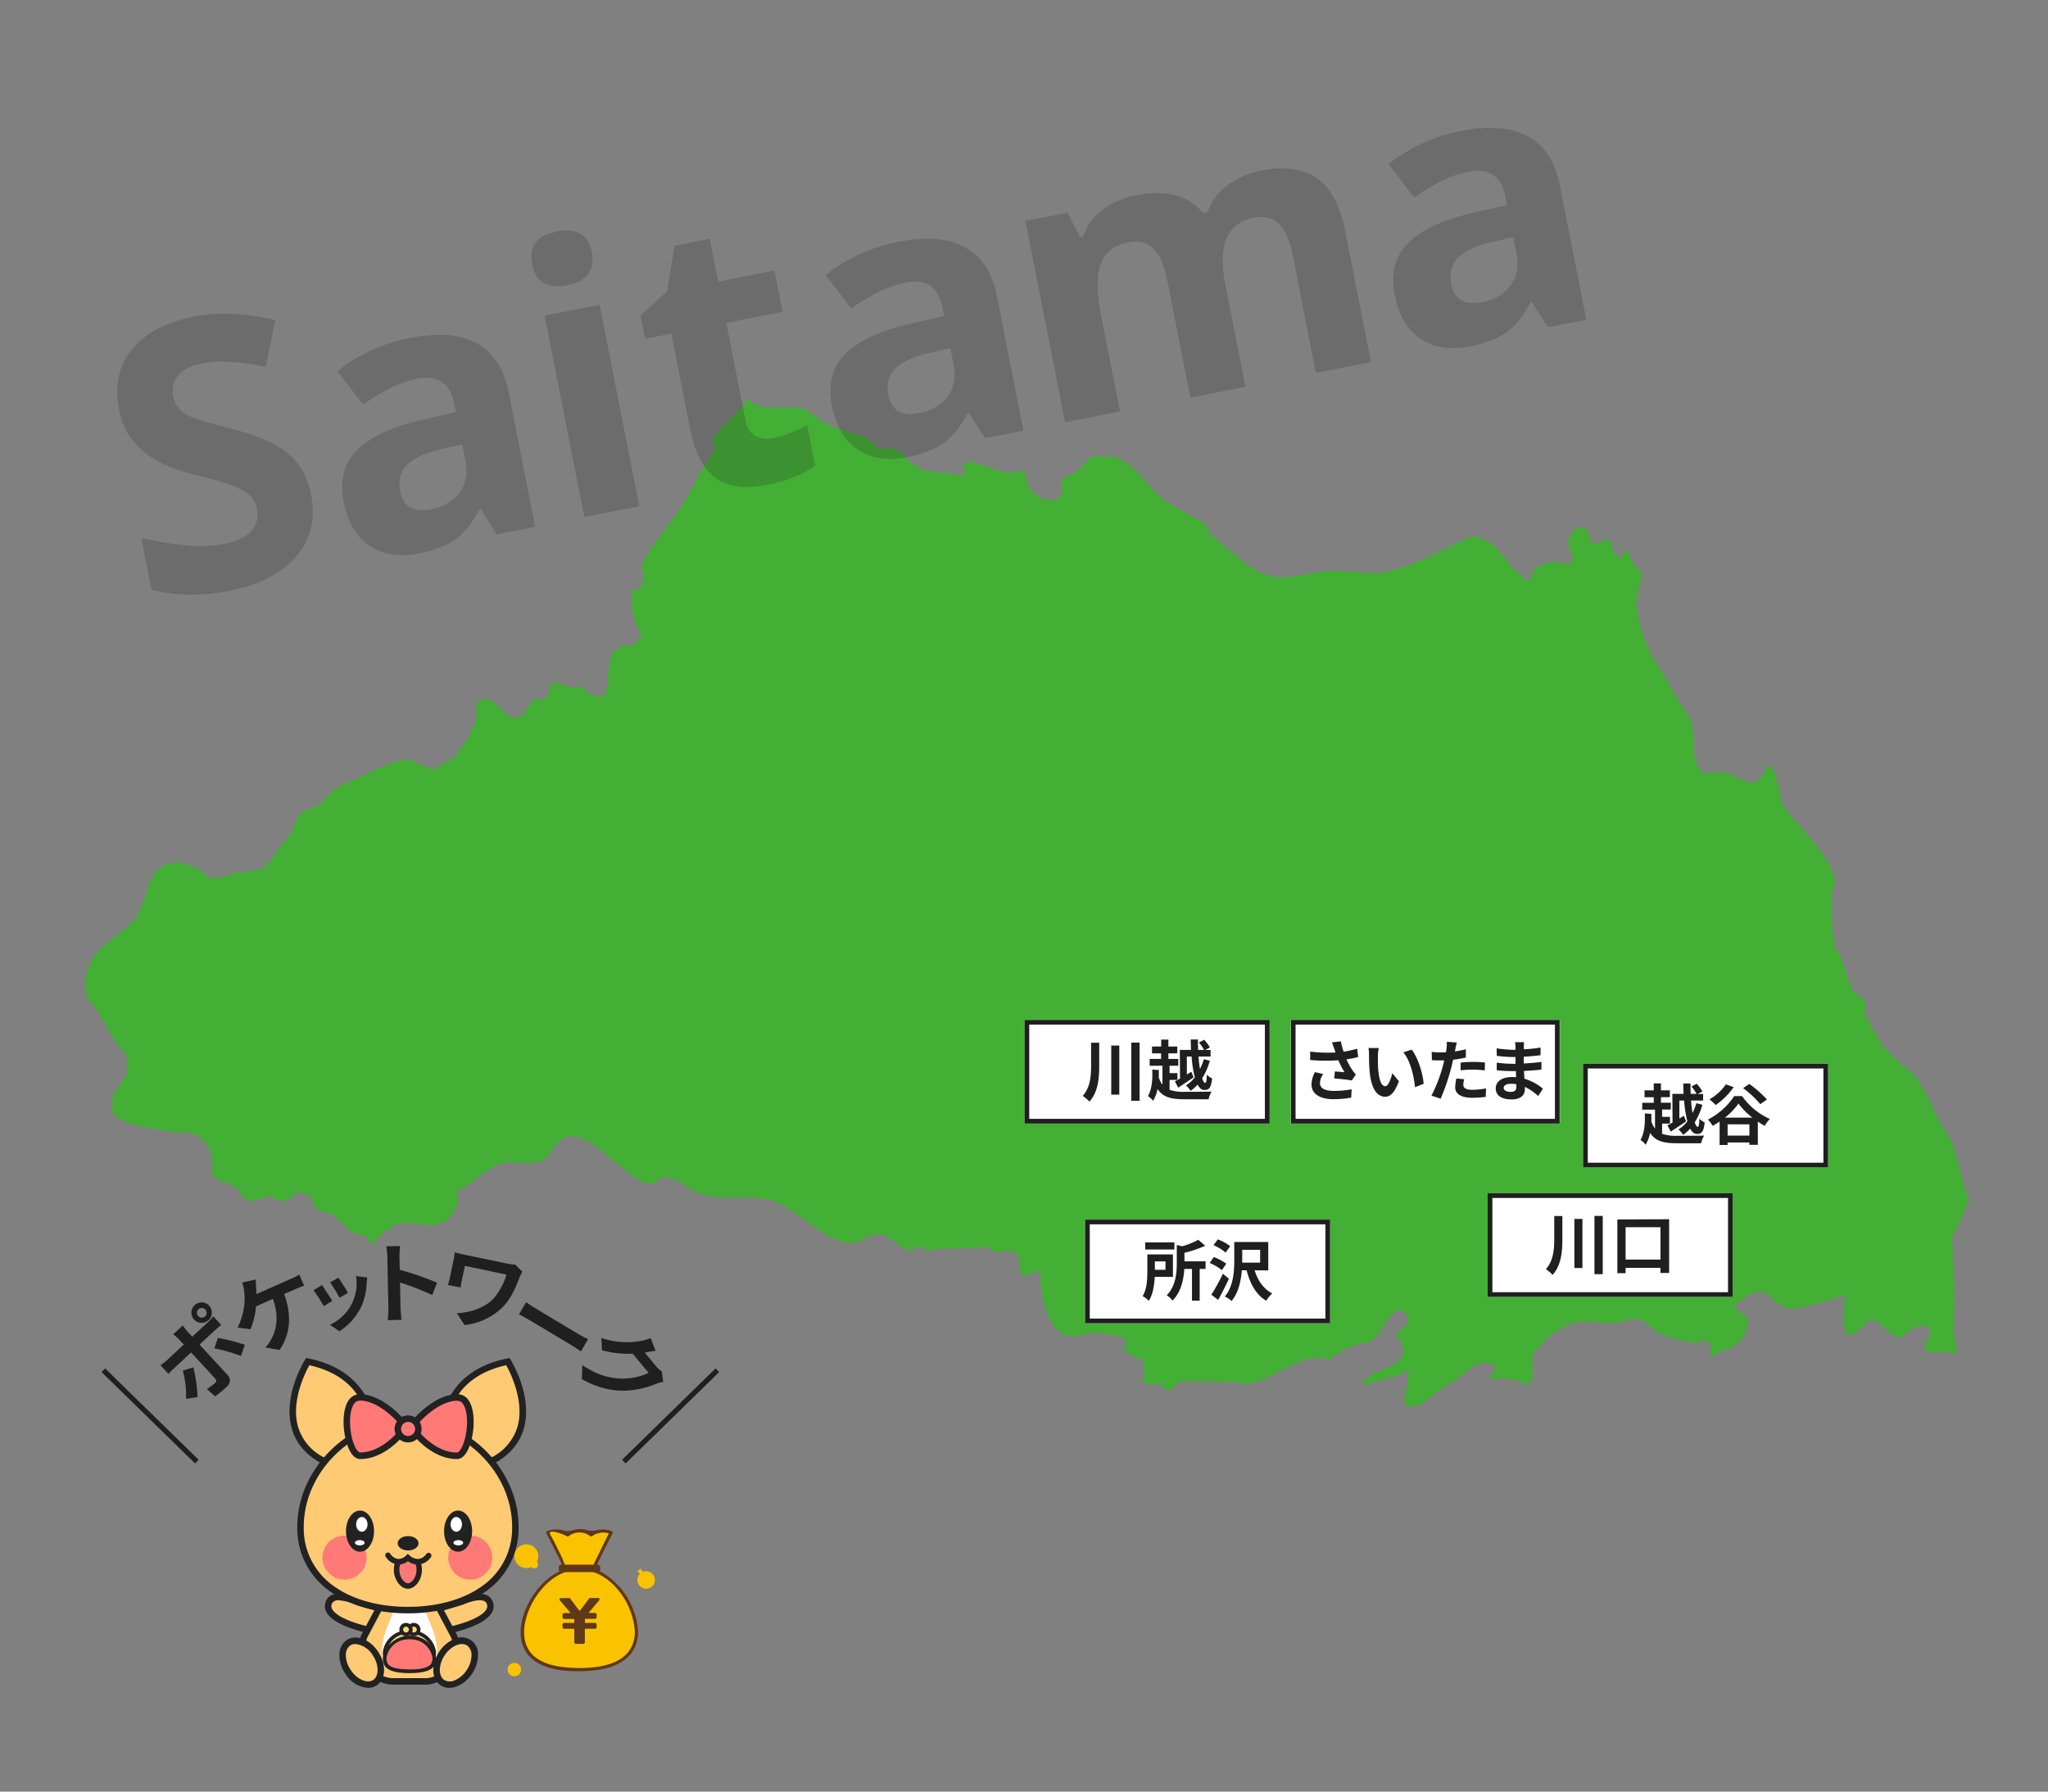 <svg xmlns="http://www.w3.org/2000/svg" viewBox="0 0 800 700"><rect x="0" y="0" width="800" height="700" fill="#808080" stroke="none"/><g id="埼玉"><g id="埼玉-2" data-name="埼玉"><path d="M43.84,428.14h0S43.85,428.1,43.84,428.14Z" fill="#44af35"/><path d="M763.46,503.29c-.12-6.29-.71-13.59-.92-20.26,2.88-4.36,4.71-9.55,6.46-14.38-3.47-9-4-19.23-9.52-27.44-4.27-6.34-8.12-18.7-13.9-23.12-9-6.93-12-11.49-17-21.75-.09-4.25.84-6.33-3.75-8-2.35-.87-4.32-13.92-7.91-17.91-.85-1-2.12-21-1-22.88,5-8-15.21-26.18-19.81-33.39-.09-.85-3.33-20.6-6.56-13.46-5.34,11.8-10.64-1.08-20.71,1.17-10.41,2.31-5.08-16.18-9.18-22-4.47-6.34-7.12-12.08-11.18-18.36-4.42-6.86-9.42-17.94-9.14-26.31a38,38,0,0,1,2.08-9.58c.56-1.87-3.47-4.69-4.15-6.88-2.86-9.28-2.73,3.1-6.56-2.62-.5-.75-1.34-5-2.08-5.39-2.24-1.08-4.47,3.87-7.32.76,0-3.05-3.22-10.24-8.28-1.62-2.1,3.58,4,8.07-.38,10.58-5.18-1.71-15-.86-14.76,6.53-9.21-3.34-12.3-17.73-23.33-17.24-10.27,4.39-27.34,14.67-38.75,14.12-9-.44-15.69-1.67-24.7.28-7.5,1.63-14.75,2.71-21.46-1.93A136,136,0,0,1,474,209.47c-3.82-1-.29-2.37-3-4.31-7.43-5.37-15.87-7.63-21.72-15.09-4-5-11.84-13.89-18.45-11.2-6.13-3.52-6.76,4.92-13.25,6.94-7.22,2.24,1.75,7.91-6.18,9.34-6.23,1.12-11.8-5.61-10.84-11.39-6.72,2.29-12.32-.66-19-2.67-10.16-3.05-1.07,6.19-7.09,4.53-4.15-1.13-10.48-.65-13.83-2.12C350,178.83,354.59,174,343,175.39,338,168.13,329.23,170,320.38,164c-6.86-4.65-5.08-4.68-12.45-4.75-5.63-.06-12.25,1.1-15.72-3.71-3.53,6.37-10.72,10.34-14,16.36-.4.72,1.38,2.06,1.62,2.71a176.59,176.59,0,0,0-10.51,18.06c-5.09,9.56-13.83,18.25-18.38,27.59-.55,1.14.6,5.35.48,6.75-2.68,7.18-5.46-1.29-4.61,9.16a25,25,0,0,0,3.84,12.22c-4.95,6-.16,1.56-9.22,4.85-6.21,3-1.68,20.1-7.45,19-8.42-1.66-2.81-4.94-9.7-3.39-3.28,0-4.73-3.22-9.89-1.25,1.44,4-1.25,6.2-6.05,5.63-2.41,2.08-2.47,6.05-5.88,7-6.05,1.66-10.21-11.69-16.37-5.73,1.14,9.18-3.83,14.41-8.62,21.51.28,0-8.41,4.42-8.28,4.74-1.32-.4-8.37-3.65-9.31-3.76-5.75-.65-13.88,4.25-19.57,6.78-6.75,3-9.84,3.78-13.87,8.84-4.25,5.31-8.79,1.6-10.9,8.71-1.69,5.71-6.47,8.82-9.08,13.8-3.54,6.67-9.22,4.58-15.63,6.16-12,5.09-9.24-2.25-19.07-3.81-16-2.55-12.61,14.93-20,22.62s-16.88,10.51-18.35,22.68c-1.2,9.88,3.36,8,6,14.78C41.84,401,46,409.91,49.9,412.18c-1.31,3.31.71,4.61-.84,8.43-.11.23-4.84,7.25-5.19,7.53.08.45,0,6.4-.2,6,4,6.35,16.24,6.58,23.58,8.11,5,1.06,5.2-1.34,9.67,1.51,6,3.83,6.26,8,5.76,14.91,2.57,4.31,9.55,3.5,11.09,7,2.68,6.27,6.86,2.49,12.34,1.64,3.13,3.41,6.16,1.93,10.18-1.5,8.72,1.65,3.4,4,8.48,7.34,6.68.81,5.86,2.68,11.63,7.5,3.09,2.57,6.17.38,8.94,6,2.13-3.33,4.22-4.87,7.45-7,6.77-4.48,11.62.92,19.38-1.7,4.45-1.48,8.28-7.72,6.09-12.63,6.46-2.54,11.56-8.78,17.11-10.64,6.33-2.12,15.61,3.34,20.24-5,8.83-15.87,23.48,6,34.29,11.42,8.31,4.16,4.14-1.14,10.56-1.14,4.28.57,9.56,5.44,13.54,6.62,10.21,3.05,21.72-1.09,31.49,4.22,7.6,4.13,12.36,9.62,21.12,13.5,9.91,4.39,10-2.38,16.93-2.13,3.63.13,7.87,5.51,11.88,6.62,8.19-4.11,2.75.78,9.93-.49,2.71-.49,20.93-.72,20.81-1.13,1.55,4.78,11.45-1.56,11.85,4.78.75,12.14,2.05,3.58,8.55,5.41-.41,6.93,1.91,23,11,24.58,4.89.85,7.33-2.25,13.09-.75,3.37.88,12.48-.34,8.06,5.68,4.23,4.05,3.54,2.38,7.79,4.78,1.53,6.88-3.22,10.59,7.13,9,1.15,3,3.36,3.93,5.8-.06,1.11-1.82,25.2-.58,27.66.25,10.29-1.35,23.1-13.92,31.85-9.32,3.61-3.3,9.93-6.34,14.37-6.76,7.4-.7,9.57-18.67,16.64-10.75.29,8.1-8.31,4.32-2.43,10.49,4.17,10.28-12.28,9.55-15.63,16.44a78,78,0,0,0,18.35-5.34c-.65,10-5.4,16.39,5.3,13,.63-1.5,12.49-9.11,14.84-10.75,5.56-3.92,8.1-8.1,14.42-3.33-3.26,2.53-1.43,1.85-3.16,4.46,2.65.24,3.28-.81,6.16.17-2.78-.94,10.19.29,6.19,1.62,6.32,2,4.47-7.2,4.57-10.76a29,29,0,0,1,13.64-12.13c6.69-2.56,10.19-1.3,17.42-.9,4.45.23,8.06-3.16,12.44-.67,3.13,1.76,5,5,8.67,5.82,3.21.46,10.54,3.42,12.59,2.34,4.93-2.65,5.62,2.44,4.77,6,6.6-4.62,10.78-2.66,14.1-10.93,3.78-9.43-12.66-5.61,1.14-13.58,8.12-4.69,7.17,3.62,15.65,5.34,3.35.68,21-4.6,22-5.61-.45,1.88-4,25.87,8,11.1,3.5-4.29,8.76,5.28,12.58,5.86,1.78.26,9.29-8.91,12.66-2.3-5.66,12.32-.18,6.38,10.47,8.45C762.1,518.57,763.65,513.84,763.46,503.29Z" fill="#44af35"/></g><g id="太田"><g id="長方形_1330-5" data-name="長方形 1330-5"><rect x="618.38" y="415.63" width="95.73" height="40.5" fill="#fff"/><rect x="619.3" y="416.55" width="93.89" height="38.66" fill="none" stroke="#1f1f1f" stroke-width="1.84"/></g><g id="秋田" style="isolation:isolate"><g style="isolation:isolate"><path d="M649.26,443a16.51,16.51,0,0,0,5.93.77c1.83,0,8.3,0,10.49-.08a10.58,10.58,0,0,0-1.19,3h-9.33c-5.08,0-8.4-.7-10.59-4.05a15,15,0,0,1-1.75,4.64,6.52,6.52,0,0,0-2-1.86c1.65-2.91,1.81-6.9,1.68-10.38l2.57.15c0,1,0,2,0,3a9.37,9.37,0,0,0,1.42,2.76v-7.4h-5v-2.68H646v-2.16H642.4V426H646v-2.71h2.81V426h3.48v2.68H648.8v2.16h3.86v2.68h-3.4v2.86h3.07V439h-3.07Zm4-15.6h4.39c-.06-1.34-.11-2.7-.13-4.07h2.83c0,1.37,0,2.73.08,4.07h2.29a14.56,14.56,0,0,0-2-2.88l2.06-1.08a16,16,0,0,1,2.22,3l-1.83,1h2.11v2.56h-4.72c.13,1.77.34,3.42.57,4.87a22.73,22.73,0,0,0,1.52-3.84l2.35.62a26.37,26.37,0,0,1-3,6.88c.38,1.1.77,1.75,1.18,1.75s.57-1,.65-3.22a6.19,6.19,0,0,0,2.06,1.49c-.39,3.56-1.16,4.51-3,4.51-1.08,0-2-.77-2.68-2.11a15.24,15.24,0,0,1-2.73,2.45,10.26,10.26,0,0,0-1.83-2.12,13.66,13.66,0,0,0,3.48-3.17,43.81,43.81,0,0,1-1.26-8.11H656v7l1.78-1.06.85,2.2c-2,1.36-4.2,2.83-6,4l-1.29-2.44c.57-.29,1.24-.67,2-1.09Z" fill="#1f1f1f"/><path d="M680.5,428.26a26.51,26.51,0,0,0,10.85,8.94,14.12,14.12,0,0,0-2,2.68,30.1,30.1,0,0,1-2.7-1.65v9.07h-3.3v-.93h-8.51v1h-3.12V438.2a28.93,28.93,0,0,1-2.7,1.68,14,14,0,0,0-1.86-2.45,27.24,27.24,0,0,0,10.26-9.17Zm-3.3-3.51a27.31,27.31,0,0,1-7,7,22,22,0,0,0-2.47-2.22,19,19,0,0,0,6.42-5.85Zm7.34,11.93a28.53,28.53,0,0,1-5.46-5.49,26.47,26.47,0,0,1-5.29,5.49Zm-1.18,7v-4.38h-8.51v4.38Zm4.25-12.27a39.94,39.94,0,0,0-6.7-6.26l2.4-1.65a44.28,44.28,0,0,1,6.9,6.08Z" fill="#1f1f1f"/></g></g></g><g id="小山"><g id="長方形_1330-4" data-name="長方形 1330-4"><rect x="581.12" y="466.22" width="95.73" height="40.5" fill="#fff"/><rect x="582.04" y="467.14" width="93.89" height="38.66" fill="none" stroke="#1f1f1f" stroke-width="1.84"/></g><g id="弘前" style="isolation:isolate"><g style="isolation:isolate"><path d="M610.3,475.13V484c0,5-.38,10.23-3.81,14.12a13.4,13.4,0,0,0-2.63-2.22c2.94-3.35,3.27-7.68,3.27-11.93v-8.87Zm7.84,1.11v19.18H615V476.24Zm7.93-1.16v22.76h-3.24V475.08Z" fill="#1f1f1f"/><path d="M652,476.37v21h-3.38v-2H635v2.09h-3.22v-21Zm-3.38,15.77V479.49H635v12.65Z" fill="#1f1f1f"/></g></g></g><g id="前橋"><g id="長方形_1330-4-2" data-name="長方形 1330-4"><rect x="400.21" y="398.49" width="95.73" height="40.5" fill="#fff"/><rect x="401.13" y="399.41" width="93.89" height="38.66" fill="none" stroke="#1f1f1f" stroke-width="1.84"/></g><g id="弘前-2" data-name="弘前" style="isolation:isolate"><g style="isolation:isolate"><path d="M429.38,407.4v8.9c0,5-.38,10.23-3.81,14.12a13.4,13.4,0,0,0-2.63-2.22c2.94-3.35,3.27-7.68,3.27-11.93V407.4Zm7.84,1.11v19.18h-3.14V408.51Zm7.94-1.16v22.76h-3.25V407.35Z" fill="#1f1f1f"/><path d="M456.86,425.81a16.51,16.51,0,0,0,5.93.77c1.83,0,8.3,0,10.49-.08a10.58,10.58,0,0,0-1.19,3h-9.33c-5.08,0-8.4-.7-10.59-4a15,15,0,0,1-1.75,4.64,6.52,6.52,0,0,0-2-1.86c1.65-2.91,1.81-6.9,1.68-10.38l2.57.15c0,1,0,2,0,3a9.37,9.37,0,0,0,1.42,2.76v-7.4h-5v-2.68h4.46v-2.16H450v-2.68h3.59v-2.71h2.81v2.71h3.48v2.68H456.4v2.16h3.86v2.68h-3.4v2.87h3.07v2.65h-3.07Zm4-15.6h4.39c-.06-1.34-.11-2.7-.13-4.07h2.83c0,1.37,0,2.73.08,4.07h2.29a14.56,14.56,0,0,0-2-2.88l2.06-1.08a16.41,16.41,0,0,1,2.22,3l-1.83,1h2.11v2.56h-4.72c.13,1.77.34,3.42.57,4.87a22.73,22.73,0,0,0,1.52-3.84l2.35.62a26.71,26.71,0,0,1-3,6.88c.38,1.1.77,1.75,1.18,1.75s.57-1,.65-3.22a6.19,6.19,0,0,0,2.06,1.49c-.39,3.56-1.16,4.51-3,4.51-1.08,0-2-.77-2.68-2.11a15.24,15.24,0,0,1-2.73,2.45,10.26,10.26,0,0,0-1.83-2.12,13.66,13.66,0,0,0,3.48-3.17,43.81,43.81,0,0,1-1.26-8.11h-1.86v7l1.78-1.06.85,2.2c-2,1.36-4.2,2.83-6,4l-1.29-2.44c.57-.29,1.24-.67,2-1.09Z" fill="#1f1f1f"/></g></g></g><g id="tochigi" opacity="0.2" style="isolation:isolate"><g style="isolation:isolate"><path d="M121.52,193.39q2.74,13.94-5.7,23.93T89.51,230.84q-16.47,3.24-30.35-.45l-4-20.26a122.16,122.16,0,0,0,18.92,3.07,53.32,53.32,0,0,0,13.56-.7q7.19-1.42,10.47-4.92t2.23-8.92a9.2,9.2,0,0,0-2.75-5,19.36,19.36,0,0,0-5.85-3.56A129.84,129.84,0,0,0,77,185.72Q66.72,183.14,61.21,180a32.46,32.46,0,0,1-9.4-8,27.54,27.54,0,0,1-5.31-12.1q-2.7-13.67,5-23.29t24-12.85a61.2,61.2,0,0,1,15.67-1.12A106.4,106.4,0,0,1,107.52,125l-3.69,18.34a104.19,104.19,0,0,0-14.55-2,45.06,45.06,0,0,0-10.85.75q-6.2,1.23-8.93,4.76A9.68,9.68,0,0,0,67.68,155,9.49,9.49,0,0,0,70,159.73,15,15,0,0,0,75.08,163q3.32,1.43,15.25,4.49,15.78,4,22.5,9.92T121.52,193.39Z" fill="#1d1e1e"/><path d="M194.07,208.77l-6.26-9.88-.57.11q-4.06,7.91-9.28,11.67t-14.43,5.58q-11.34,2.24-19.12-3t-10.14-17.15q-2.46-12.52,5.12-20.2t25.12-11.78l13.57-3.11-.68-3.45q-2.35-12-14.6-9.55-9.44,1.86-21,10.07l-10-13.1a65.18,65.18,0,0,1,28.71-13q15.83-3.12,25.63,2.11t12.58,19.31l10.33,52.42Zm-13.52-35.2-8.25,1.92q-9.3,2.13-13.26,6.12t-2.72,10.33q1.78,9.08,12.2,7,7.47-1.47,11.08-6.65T181.83,180Z" fill="#1d1e1e"/><path d="M207.84,103.21q-2.07-10.48,9.61-12.79t13.75,8.19q1,5-1.39,8.35c-1.58,2.23-4.32,3.74-8.21,4.5Q209.92,113.77,207.84,103.21Zm41.88,94.59L228.26,202l-15.5-78.67,21.46-4.23Z" fill="#1d1e1e"/><path d="M302.29,171.14a47.38,47.38,0,0,0,13-5.13l3.15,16q-7.32,5.18-19,7.48-12.89,2.53-20-2.82t-9.72-18.36l-7.48-37.93-10.27,2-1.79-9.08,10.41-9.51L263.5,96l13.72-2.71,3.3,16.75,22-4.34,3.18,16.11-22,4.34,7.48,37.93q.9,4.57,3.9,6.24A10.33,10.33,0,0,0,302.29,171.14Z" fill="#1d1e1e"/><path d="M384.75,171.18l-6.26-9.87-.56.11q-4.08,7.89-9.29,11.66t-14.43,5.59q-11.34,2.22-19.12-3T325,158.56q-2.46-12.52,5.12-20.2t25.13-11.79l13.56-3.11-.68-3.45q-2.35-12-14.6-9.55-9.42,1.86-21,10.07l-10-13.09a65.18,65.18,0,0,1,28.71-13q15.84-3.12,25.64,2.11t12.57,19.3l10.33,52.42ZM371.23,136,363,137.9q-9.3,2.13-13.26,6.13T347,154.36q1.8,9.07,12.21,7,7.46-1.47,11.08-6.64t2.22-12.28Z" fill="#1d1e1e"/><path d="M486.5,151.13,465,155.36l-9.06-46q-1.68-8.5-5.37-12.21t-9.81-2.48q-8.24,1.62-10.77,8.4t.2,20.65l7.29,37L416.06,165l-15.5-78.66L417,83.12l4.87,9.49,1.2-.24a22.26,22.26,0,0,1,7.47-10.28,30.29,30.29,0,0,1,13.12-5.76q17.65-3.48,26.2,6.82l1.9-.37a21.65,21.65,0,0,1,7.64-10.36,31.82,31.82,0,0,1,13.3-5.76Q506,64,514.23,69.53t11.2,20.64l10.11,51.29L514,145.71,505,99.76q-1.68-8.52-5.37-12.21t-9.81-2.49q-7.87,1.56-10.67,8t-.39,18.65Z" fill="#1d1e1e"/><path d="M604.63,127.84,598.38,118l-.57.11q-4.06,7.89-9.28,11.66t-14.44,5.58q-11.33,2.24-19.11-2.95t-10.14-17.16Q542.37,102.7,550,95t25.12-11.79l13.57-3.11L588,76.67q-2.36-12-14.6-9.55-9.43,1.86-21,10.07l-10-13.09a65.14,65.14,0,0,1,28.71-13q15.82-3.12,25.63,2.11t12.58,19.31l10.33,52.42Zm-13.51-35.2-8.25,1.92q-9.3,2.13-13.27,6.12T566.89,111q1.79,9.09,12.2,7,7.45-1.47,11.08-6.64t2.22-12.28Z" fill="#1d1e1e"/></g></g><g id="前橋-2" data-name="前橋"><g id="長方形_1330-4-3" data-name="長方形 1330-4"><rect x="423.85" y="476.52" width="95.73" height="40.5" fill="#fff"/><rect x="424.77" y="477.44" width="93.89" height="38.66" fill="none" stroke="#1f1f1f" stroke-width="1.84"/></g><g id="弘前-3" data-name="弘前" style="isolation:isolate"><g style="isolation:isolate"><path d="M451.07,498.88c-.16,3.15-.7,6.83-2.29,9.36a13.11,13.11,0,0,0-2.43-1.83c1.7-2.76,1.83-6.78,1.83-9.74v-6.55h10v8.76Zm7.68-10.69H447.36v-2.78h11.39Zm-7.63,4.66v3.28h4.15v-3.28Zm19.79,2.94h-2.29v12.42h-3V495.79h-3c-.23,3.95-1.19,8.95-4.61,12.37a7.74,7.74,0,0,0-2.27-2.06c3.58-3.63,3.94-8.74,3.94-12.55v-7.11l2.11.49a29.06,29.06,0,0,0,6.29-2.53l2.71,2.32a43.29,43.29,0,0,1-8.12,2.76v3.35h8.27Z" fill="#1f1f1f"/><path d="M477.31,496.26a20.92,20.92,0,0,0-4.77-2.81l1.6-2.3a20.62,20.62,0,0,1,4.87,2.58Zm2.73,3.37c-1.26,2.73-2.76,5.7-4.2,8.25l-2.66-2a76.24,76.24,0,0,0,4.51-8.22Zm-1.29-10.23a19.06,19.06,0,0,0-4.72-2.89l1.68-2.26a18.76,18.76,0,0,1,4.84,2.65Zm11.34,6.93c1.24,4,3.48,7.32,6.88,9a13.51,13.51,0,0,0-2.32,2.88c-4-2.29-6.29-6.57-7.7-11.88h-1.86c-.34,4.1-1.31,8.77-4,12a10.45,10.45,0,0,0-2.67-1.75c3.4-4,3.71-9.87,3.71-14.1v-7.21h13.29v11.1Zm-4.85-3h7v-5h-7v5Z" fill="#1f1f1f"/></g></g></g><g id="前橋-3" data-name="前橋"><g id="長方形_1330-4-4" data-name="長方形 1330-4"><rect x="504.15" y="398.49" width="105.19" height="40.5" fill="#fff"/><rect x="505.16" y="399.41" width="103.16" height="38.66" fill="none" stroke="#1f1f1f" stroke-width="1.84"/></g><g id="弘前-4" data-name="弘前" style="isolation:isolate"><g style="isolation:isolate"><path d="M520.29,407.28l3.48-.42a28.72,28.72,0,0,0,1.08,4.05,39.79,39.79,0,0,0,5.28-1.18l.41,3.24a33.3,33.3,0,0,1-4.58.93,28.34,28.34,0,0,0,2.29,4.2,18.09,18.09,0,0,0,1.39,1.73l-1.6,2.32c-1.44-.29-4.69-.62-6.85-.8l.26-2.73,3.76.31a34.11,34.11,0,0,1-2.42-4.67,69.46,69.46,0,0,1-11-.1l0-3.3a54.36,54.36,0,0,0,9.9.36c-.21-.59-.36-1.13-.52-1.57C520.91,409.05,520.62,408.13,520.29,407.28Zm-4.67,15.85c0,2.16,1.93,3.09,5.47,3.09a35.64,35.64,0,0,0,6.9-.62l-.18,3.25a36.64,36.64,0,0,1-6.93.62c-5.26,0-8.58-2.07-8.58-5.78a10.6,10.6,0,0,1,1.36-4.79l3.22.75A6.22,6.22,0,0,0,515.62,423.13Z" fill="#1f1f1f"/><path d="M538.23,412.66c0,1.68,0,3.61.15,5.47.36,3.71,1.13,6.26,2.76,6.26,1.21,0,2.24-3,2.73-5.08l2.58,3.15c-1.7,4.48-3.33,6.05-5.39,6.05-2.83,0-5.28-2.55-6-9.46-.26-2.37-.29-5.38-.29-6.95a16.09,16.09,0,0,0-.2-2.63l4,0A19.67,19.67,0,0,0,538.23,412.66Zm17.88,10.8-3.37,1.32c-.42-4.15-1.78-10.42-4.59-13.61l3.27-1.06C553.87,413.07,555.83,419.52,556.11,423.46Z" fill="#1f1f1f"/><path d="M568.51,409.8c0,.29-.13.62-.21,1,1.45-.21,2.89-.49,4.31-.82v3.22a48.77,48.77,0,0,1-5,.85c-.23,1.11-.49,2.24-.77,3.3a80.73,80.73,0,0,1-4.1,11.93l-3.58-1.21a56.57,56.57,0,0,0,4.46-11.6c.18-.69.38-1.42.54-2.16-.59,0-1.16,0-1.7,0-1.24,0-2.22,0-3.12-.1l-.08-3.23a24.67,24.67,0,0,0,3.25.21c.75,0,1.52,0,2.32-.08.1-.57.18-1.05.23-1.47a13.24,13.24,0,0,0,.08-2.6l3.94.31C568.84,408.08,568.61,409.24,568.51,409.8Zm3.09,14c0,1.13.78,2,3.53,2a30.63,30.63,0,0,0,5.36-.54l-.12,3.3a41.62,41.62,0,0,1-5.26.36c-4.33,0-6.68-1.5-6.68-4.1a17.73,17.73,0,0,1,.47-3.45l3.06.31A9.1,9.1,0,0,0,571.6,423.8Zm3.92-8.9a43.87,43.87,0,0,1,4.54.24l-.08,3.09a36.65,36.65,0,0,0-4.43-.31,44.46,44.46,0,0,0-5,.26v-3C572,415,573.87,414.9,575.52,414.9Z" fill="#1f1f1f"/><path d="M595.26,408.93c0,.25,0,.64,0,1.05a54.8,54.8,0,0,0,6.52-.69l0,3c-1.7.21-4.05.44-6.55.57v2.65c2.61-.13,4.8-.33,6.89-.62l0,3c-2.32.26-4.33.44-6.8.52,0,1,.1,2,.18,3.07a20,20,0,0,1,7.21,3.89l-1.85,2.88a20.2,20.2,0,0,0-5.21-3.58c0,.36,0,.67,0,1,0,2.19-1.68,3.89-5.08,3.89-4.12,0-6.29-1.57-6.29-4.31s2.4-4.43,6.37-4.43c.54,0,1.08,0,1.59.08-.05-.8-.07-1.62-.1-2.4h-1.34c-1.49,0-4.43-.13-6.13-.33l0-3a45.44,45.44,0,0,0,6.21.48H592c0-.85,0-1.77,0-2.65h-1a59.71,59.71,0,0,1-6.31-.46l-.08-2.94a48,48,0,0,0,6.37.57h1v-1.22a10.57,10.57,0,0,0-.15-1.77h3.48A17.59,17.59,0,0,0,595.26,408.93Zm-5.2,17.68c1.36,0,2.26-.39,2.26-1.89,0-.28,0-.64,0-1.1a13.48,13.48,0,0,0-2.12-.18c-1.83,0-2.83.72-2.83,1.59S588.28,426.61,590.06,426.61Z" fill="#1f1f1f"/></g></g></g></g><g id="カンガル"><g id="通常"><g id="グループ_1826" data-name="グループ 1826"><path id="パス_6372" data-name="パス 6372" d="M176,636.74s18.58-3.85,15.1-10.91c-2.17-4.13-10.86,0-10.86,0l-10.47,3.1Z" fill="#ffca74"/><path id="パス_6373" data-name="パス 6373" d="M175.53,638.14l-7.89-9.89,12.18-3.61c1.35-.63,9.84-4.33,12.42.6a4.93,4.93,0,0,1,.07,4.5c-2.6,5.32-14.66,8-16,8.24ZM172,629.61l4.56,5.73c3.82-.89,11.89-3.38,13.52-6.72a2.35,2.35,0,0,0-.05-2.23c-1.29-2.46-7.21-.35-9.18.58l-.19.07Z" fill="#222"/></g><g id="グループ_1827" data-name="グループ 1827"><path id="パス_6374" data-name="パス 6374" d="M143.7,636.75s-18.57-3.86-15.1-10.92c2.18-4.13,10.87,0,10.87,0l10.47,3.1Z" fill="#ffca74"/><path id="パス_6375" data-name="パス 6375" d="M144.21,638.14l-.76-.16c-1.37-.29-13.43-2.92-16-8.25a4.91,4.91,0,0,1,0-4.46c2.61-5,11.09-1.26,12.45-.63l12.17,3.61Zm-11.83-12.89a2.78,2.78,0,0,0-2.66,1.17,2.38,2.38,0,0,0,0,2.2c1.63,3.34,9.7,5.83,13.52,6.72l4.57-5.73L138.92,627a18.11,18.11,0,0,0-6.54-1.72Z" fill="#222"/></g><g id="グループ_1828" data-name="グループ 1828"><path id="パス_6376" data-name="パス 6376" d="M177.82,640.52a12.69,12.69,0,0,0-.94-2.18l-5.44-10.24L160.28,626v-.16l-.44.08-.43-.08V626l-11.17,2.11-5.44,10.24a13.52,13.52,0,0,0-.94,2.18,12.75,12.75,0,0,0,8.47,15.92A12.2,12.2,0,0,0,153,657h13.66a12.74,12.74,0,0,0,11.66-13.75A12.2,12.2,0,0,0,177.82,640.52Z" fill="#ffca74"/><path id="パス_6377" data-name="パス 6377" d="M166.73,658.22H152.9a14,14,0,0,1-12.25-18.07,14.48,14.48,0,0,1,1-2.39L147.41,627l10.73-2v-.65l1.7.33,1.7-.33V625l10.73,2L178,637.76a13.68,13.68,0,0,1,1,2.39h0a14,14,0,0,1-9.3,17.5,13.5,13.5,0,0,1-2.95.57Zm-13.67-2.53h13.56a11.49,11.49,0,0,0,10.45-12.44,11.87,11.87,0,0,0-.46-2.36,10.56,10.56,0,0,0-.85-1.95l-5.15-9.71-10.77-2-10.77,2-5.15,9.71a10.56,10.56,0,0,0-.85,1.95,11.48,11.48,0,0,0,7.63,14.34A11.87,11.87,0,0,0,153.06,655.69Z" fill="#222"/></g><path id="パス_6378" data-name="パス 6378" d="M154.3,652.58c-3.53-1.05-6.2-3.89-4.64-11.6a29.57,29.57,0,0,1,1.59-5.21l2.79-6.94h11.83l2.79,6.94a29.57,29.57,0,0,1,1.59,5.21c1.56,7.71-1.11,10.55-4.64,11.6a11.53,11.53,0,0,1-3.2.42h-4.92A11.51,11.51,0,0,1,154.3,652.58Z" fill="#fff"/><g id="グループ_1829" data-name="グループ 1829"><ellipse id="楕円形_70" data-name="楕円形 70" cx="177.99" cy="649.64" rx="9.34" ry="6.45" transform="translate(-461.69 438.63) rotate(-56.42)" fill="#ffca74"/><path id="パス_6379" data-name="パス 6379" d="M175.52,659.47a6.1,6.1,0,0,1-3.39-1c-3.6-2.39-3.85-8.15-.56-13.11a12.92,12.92,0,0,1,5.81-4.93,6.41,6.41,0,0,1,9.33,6.19,13,13,0,0,1-2.29,7.27h0a13,13,0,0,1-5.81,4.94A8.4,8.4,0,0,1,175.52,659.47Zm4.93-17.13a5.66,5.66,0,0,0-2.14.45,10.44,10.44,0,0,0-4.64,4c-2.42,3.65-2.48,8.05-.14,9.6a4.4,4.4,0,0,0,4.14.12,10.47,10.47,0,0,0,4.64-4h0a10.47,10.47,0,0,0,1.87-5.83,4.44,4.44,0,0,0-1.72-3.77,3.58,3.58,0,0,0-2-.56Z" fill="#222"/></g><g id="グループ_1830" data-name="グループ 1830"><ellipse id="楕円形_71" data-name="楕円形 71" cx="141.3" cy="649.63" rx="6.45" ry="9.34" transform="translate(-335.72 186.56) rotate(-33.58)" fill="#ffca74"/><path id="パス_6380" data-name="パス 6380" d="M143.73,659.48a11.33,11.33,0,0,1-8.86-5.58,13,13,0,0,1-2.29-7.27,6.85,6.85,0,0,1,2.86-5.83c3.6-2.39,9-.38,12.29,4.58h0c3.28,5,3,10.71-.57,13.1A6.06,6.06,0,0,1,143.73,659.48Zm-4.91-17.14a3.61,3.61,0,0,0-2,.56,4.44,4.44,0,0,0-1.72,3.77A10.47,10.47,0,0,0,137,652.5c2.42,3.65,6.44,5.42,8.78,3.88s2.28-6-.14-9.6h0a9.08,9.08,0,0,0-6.8-4.44Z" fill="#222"/></g><g id="グループ_1831" data-name="グループ 1831"><path id="パス_6381" data-name="パス 6381" d="M145,557.79s.57-20.68-24.8-25.81c0,0-16.79,27,6.61,39Z" fill="#ffca74"/><path id="パス_6382" data-name="パス 6382" d="M126.92,572.47l-.69-.35c-6.47-3.32-10.61-8.06-12.28-14.1-3.49-12.55,4.81-26.13,5.16-26.7l.46-.75.86.17c13.6,2.75,19.9,9.94,22.79,15.49a25.68,25.68,0,0,1,3,11.6l0,.62Zm-6.09-39.06c-1.64,3-7.2,14.06-4.44,23.94a19.79,19.79,0,0,0,10.31,12.16l17-12.36c-.13-3.35-1.86-19.07-22.9-23.74ZM145,557.8m0,0" fill="#222"/></g><g id="グループ_1832" data-name="グループ 1832"><path id="パス_6383" data-name="パス 6383" d="M173.58,557.79S173,537.11,198.39,532c0,0,16.78,27-6.62,39Z" fill="#ffca74"/><path id="パス_6384" data-name="パス 6384" d="M191.66,572.47l-19.32-14,0-.62c0-.22-.3-21.81,25.82-27.08l.86-.18.47.75c.35.57,8.66,14.15,5.16,26.7-1.68,6-5.81,10.78-12.28,14.1Zm-16.8-15.32,17,12.35a19.85,19.85,0,0,0,10.32-12.15c2.74-9.89-2.8-21-4.45-23.94C176.72,538.08,175,553.8,174.86,557.15Z" fill="#222"/></g><g id="グループ_1833" data-name="グループ 1833"><path id="パス_6385" data-name="パス 6385" d="M201.32,596.57c0,21.15-18.79,32.52-42,32.52s-42-11.37-42-32.52,18.79-41.41,42-41.41S201.32,575.41,201.32,596.57Z" fill="#ffca74"/><path id="パス_6386" data-name="パス 6386" d="M159.35,630.35c-12,0-22.77-3-30.41-8.56a30,30,0,0,1-12.82-25.22c0-22.73,20.2-42.67,43.23-42.67s43.23,19.94,43.23,42.67a30,30,0,0,1-12.81,25.22C182.12,627.31,171.32,630.35,159.35,630.35Zm0-73.92c-21.68,0-40.7,18.75-40.7,40.14a27.54,27.54,0,0,0,11.77,23.17c7.22,5.21,17.49,8.08,28.93,8.08s21.71-2.87,28.94-8.08a27.53,27.53,0,0,0,11.76-23.17C200.05,575.18,181,556.43,159.35,556.43Z" fill="#222"/></g><ellipse id="楕円形_72" data-name="楕円形 72" cx="159.41" cy="602.98" rx="4.08" ry="2.8" fill="#222"/><path id="パス_6387" data-name="パス 6387" d="M155.32,610.28a6.7,6.7,0,0,0-.39,2.35c0,3.55,2.32,6.43,4.42,6.43s4.43-2.88,4.43-6.43a7.16,7.16,0,0,0-.36-2.25l-4-1.31Z" fill="#ff7976"/><circle id="楕円形_73" data-name="楕円形 73" cx="134.58" cy="608.59" r="8.6" fill="#ff7976"/><circle id="楕円形_74" data-name="楕円形 74" cx="183.7" cy="608.59" r="8.6" fill="#ff7976"/><path id="パス_6388" data-name="パス 6388" d="M155.78,611.28h-.29a6.41,6.41,0,0,1-4.7-2.84,1.09,1.09,0,1,1,1.67-1.39.18.18,0,0,1,0,.07,4.42,4.42,0,0,0,3.09,2,4.52,4.52,0,0,0,3-1.27l.75-.77.78.73a5.06,5.06,0,0,0,3.4,1.3,4.49,4.49,0,0,0,3.1-2,1.09,1.09,0,0,1,1.78,1.25l-.06.07a6.55,6.55,0,0,1-4.67,2.84,6.83,6.83,0,0,1-4.28-1.29A6.29,6.29,0,0,1,155.78,611.28Z" fill="#222"/><path id="パス_6389" data-name="パス 6389" d="M159.35,620.76c-2.88,0-5.51-3.58-5.51-7.51a7.73,7.73,0,0,1,.47-2.73,1.08,1.08,0,0,1,1.39-.64,1.09,1.09,0,0,1,.64,1.39,5.6,5.6,0,0,0-.33,2c0,3.1,2,5.34,3.35,5.34s3.34-2.24,3.34-5.34a5.79,5.79,0,0,0-.3-1.89,1.09,1.09,0,1,1,2-.8l0,.09a8.14,8.14,0,0,1,.42,2.6C164.86,617.18,162.23,620.76,159.35,620.76Z" fill="#222"/><g id="グループ_1834" data-name="グループ 1834"><ellipse id="楕円形_75" data-name="楕円形 75" cx="178.94" cy="598.24" rx="5.48" ry="8.04" fill="#222"/><ellipse id="楕円形_76" data-name="楕円形 76" cx="178.24" cy="595.59" rx="2.23" ry="2.88" fill="#fff"/><ellipse id="楕円形_77" data-name="楕円形 77" cx="179.03" cy="602.77" rx="1.9" ry="1.04" fill="#fff"/></g><g id="グループ_1835" data-name="グループ 1835"><ellipse id="楕円形_78" data-name="楕円形 78" cx="140.63" cy="598.24" rx="5.48" ry="8.04" fill="#222"/><ellipse id="楕円形_79" data-name="楕円形 79" cx="141.34" cy="595.59" rx="2.23" ry="2.88" fill="#fff"/><ellipse id="楕円形_80" data-name="楕円形 80" cx="140.54" cy="602.77" rx="1.9" ry="1.04" fill="#fff"/></g><g id="グループ_1839" data-name="グループ 1839"><g id="グループ_1836" data-name="グループ 1836"><path id="パス_6390" data-name="パス 6390" d="M162.27,555.49s7.82-9.38,16.24-9.5,5.25,22.81,0,22.81c-8.91,0-15.66-8.44-15.66-8.44Z" fill="#ff7976"/><path id="パス_6391" data-name="パス 6391" d="M178.5,570.07c-9.4,0-16.35-8.55-16.64-8.92l-.23-.28L161,555.1l.35-.42c.33-.4,8.29-9.82,17.19-9.95a5.32,5.32,0,0,1,4.8,2.87c2.8,4.75,1.83,14.74-.93,19.58-1.37,2.39-2.85,2.89-3.86,2.89Zm-14.44-10.24c1.2,1.38,7.12,7.71,14.44,7.71h0c.35,0,1-.42,1.65-1.61,2.37-4.14,3.25-13.15.95-17a2.77,2.77,0,0,0-2.58-1.63c-6.78.1-13.36,6.91-14.93,8.65Z" fill="#222"/></g><g id="グループ_1837" data-name="グループ 1837"><path id="パス_6392" data-name="パス 6392" d="M156.9,555.49s-7.82-9.38-16.24-9.5-5.25,22.81,0,22.81c8.91,0,15.66-8.44,15.66-8.44Z" fill="#ff7976"/><path id="パス_6393" data-name="パス 6393" d="M140.67,570.07h0c-1,0-2.48-.5-3.85-2.89-2.76-4.84-3.73-14.83-.93-19.58a5.36,5.36,0,0,1,4.8-2.87c8.9.13,16.85,9.55,17.19,9.95l.35.42-.69,5.77-.23.28C157,561.51,150.07,570.07,140.67,570.07Zm-.08-22.81a2.76,2.76,0,0,0-2.53,1.62c-2.3,3.89-1.41,12.9.95,17,.68,1.19,1.3,1.62,1.66,1.62h0c7.34,0,13.23-6.33,14.44-7.71l.46-3.93c-1.57-1.74-8.15-8.55-14.93-8.65Z" fill="#222"/></g><g id="グループ_1838" data-name="グループ 1838"><circle id="楕円形_81" data-name="楕円形 81" cx="159.41" cy="558.3" r="4.01" fill="#ff7976"/><path id="パス_6394" data-name="パス 6394" d="M159.41,563.57a5.27,5.27,0,1,1,5.27-5.27h0A5.27,5.27,0,0,1,159.41,563.57Zm0-8a2.74,2.74,0,1,0,2.74,2.74h0A2.74,2.74,0,0,0,159.41,555.56Z" fill="#222"/></g></g><g id="グループ_1844" data-name="グループ 1844"><g id="グループ_1840" data-name="グループ 1840"><path id="パス_6395" data-name="パス 6395" d="M169.35,644.19a9.18,9.18,0,0,0-8.2-6.53,7,7,0,0,0-1-.08h-.35a7,7,0,0,0-1,.08,9.18,9.18,0,0,0-8.2,6.53c-1,4.06.63,6.51,9.1,6.6h.59C168.72,650.7,170.36,648.25,169.35,644.19Z" fill="#ffd974"/><path id="パス_6396" data-name="パス 6396" d="M160.13,651.52h-.45c-5-.06-7.88-.9-9.23-2.65a5.44,5.44,0,0,1-.59-4.86,9.9,9.9,0,0,1,8.82-7.06,6.71,6.71,0,0,1,1.1-.09h.35a7.08,7.08,0,0,1,1.13.09A9.91,9.91,0,0,1,170,644a5.44,5.44,0,0,1-.58,4.86c-1.36,1.75-4.28,2.59-9.21,2.64Zm-.18-1.46h.29c4.39,0,7-.72,8.08-2.08a4.1,4.1,0,0,0,.33-3.62h0a8.49,8.49,0,0,0-7.59-6,5.84,5.84,0,0,0-.93-.08h-.28a6.24,6.24,0,0,0-1,.07,8.53,8.53,0,0,0-7.61,6,4.08,4.08,0,0,0,.32,3.63c1,1.35,3.7,2,8.08,2.08H160Z" fill="#222"/></g><g id="グループ_1841" data-name="グループ 1841"><path id="パス_6397" data-name="パス 6397" d="M169.35,646.39a9.17,9.17,0,0,0-8.2-6.52,7,7,0,0,0-1-.09h-.35a7,7,0,0,0-1,.09,9.17,9.17,0,0,0-8.2,6.52c-1,4.07.63,6.52,9.1,6.61h.59C168.72,652.91,170.36,650.46,169.35,646.39Z" fill="#ff7976"/><path id="パス_6398" data-name="パス 6398" d="M160.13,653.72h-.45c-5-.05-7.88-.89-9.23-2.65a5.42,5.42,0,0,1-.59-4.85,10.93,10.93,0,0,1,9.92-7.16h.35a8.47,8.47,0,0,1,1.13.1,9.89,9.89,0,0,1,8.78,7.06,5.42,5.42,0,0,1-.58,4.85c-1.36,1.76-4.28,2.6-9.21,2.65Zm-.18-1.45h.29c4.39,0,7-.73,8.08-2.09a4.1,4.1,0,0,0,.33-3.62h0a8.5,8.5,0,0,0-7.59-6,5.84,5.84,0,0,0-.93-.08h-.28a6.24,6.24,0,0,0-1,.08,8.5,8.5,0,0,0-7.61,6,4.06,4.06,0,0,0,.32,3.62c1,1.36,3.7,2,8.08,2.09H160Z" fill="#222"/></g><g id="グループ_1842" data-name="グループ 1842"><circle id="楕円形_82" data-name="楕円形 82" cx="161.66" cy="636.7" r="1.85" fill="#ffd974"/><path id="パス_6399" data-name="パス 6399" d="M161.66,639.28a2.59,2.59,0,1,1,2.59-2.59,2.59,2.59,0,0,1-2.59,2.59Zm0-3.72a1.13,1.13,0,0,0,0,2.26,1.12,1.12,0,0,0,1.13-1.13h0a1.12,1.12,0,0,0-1.13-1.12Z" fill="#222"/></g><g id="グループ_1843" data-name="グループ 1843"><circle id="楕円形_83" data-name="楕円形 83" cx="158.6" cy="636.7" r="1.85" fill="#ffd974"/><path id="パス_6400" data-name="パス 6400" d="M158.6,639.28a2.59,2.59,0,1,1,2.59-2.59,2.59,2.59,0,0,1-2.59,2.59Zm0-3.72a1.13,1.13,0,1,0,1.13,1.13h0a1.12,1.12,0,0,0-1.13-1.12Z" fill="#222"/></g></g></g><path d="M248.65,637.93c0,11-10,14.39-22.28,14.39s-22.27-3.41-22.27-14.39,10-25.36,22.27-25.36S248.65,627,248.65,637.93Z" fill="#fac300"/><path d="M248,637.93c-.47,12.7-14.53,14.2-24.55,13.7-5-.25-10.67-1.07-14.67-4.41-4.46-3.73-4.7-9.74-3.25-15,2.72-9.91,12-20.55,23.24-18.77,11,1.74,18.91,13.91,19.23,24.5,0,.8,1.28.8,1.25,0a28.93,28.93,0,0,0-13.64-23.31c-8.63-5.08-18.2-2.08-24.59,5.07-5.38,6-10,16.29-6.35,24.27,3.95,8.52,15.78,9.24,23.87,8.94,9.81-.35,20.29-3.61,20.71-15C249.3,637.13,248.05,637.13,248,637.93Z" fill="#5e3819"/><ellipse cx="205.61" cy="608.03" rx="4.68" ry="4.65" fill="#fac300"/><ellipse cx="208.75" cy="611.36" rx="1.44" ry="1.43" fill="#fac300"/><ellipse cx="252.4" cy="617.32" rx="3.44" ry="3.42" fill="#fac300"/><ellipse cx="200.93" cy="652.32" rx="2.64" ry="2.62" fill="#fac300"/><path d="M251.53,614c-.95.27-1.17.49-1.44,1.43-.27-.94-.49-1.16-1.44-1.43.95-.27,1.17-.49,1.44-1.43C250.36,613.51,250.58,613.73,251.53,614Z" fill="#fac300"/><path d="M238.7,598.74l-6.28,12.79-.44,1H220.76l-.44-1L214,598.74a7.07,7.07,0,0,1,3.17-.73,6.93,6.93,0,0,1,4.58,1.67,7.12,7.12,0,0,1,9.16,0,7,7,0,0,1,4.59-1.67A7.06,7.06,0,0,1,238.7,598.74Z" fill="#fac300"/><path d="M238.17,598.43c-1.82,3.7-3.65,7.39-5.46,11.1a13.42,13.42,0,0,0-1,2.42c-1.14.69-5,0-6.3,0-1.12,0-4.15,0-4.3-.07-.67-.53-1.25-2.64-1.6-3.36l-3.46-7c-.26-.53-1.33-2-1.27-2.59.15-1.35,5.59.55,6.66,1.32a.6.6,0,0,0,.63,0,6.83,6.83,0,0,1,8.54,0,.6.6,0,0,0,.63,0,7.44,7.44,0,0,1,7.27-.88c.76.27,1.08-.93.33-1.2a10.21,10.21,0,0,0-6.16-.22c-2.53.52-3.79-.55-6.34-.54a13.18,13.18,0,0,0-2.68.47,6.17,6.17,0,0,1-3.66.07,10.14,10.14,0,0,0-6.16.22.64.64,0,0,0-.37.92c2.23,4.53,4.71,9,6.66,13.67a.65.65,0,0,0,.6.46H232a.63.63,0,0,0,.6-.46c2-4.66,4.43-9.14,6.66-13.67C239.6,598.34,238.52,597.7,238.17,598.43Z" fill="#5e3819"/><rect x="218.26" y="611.34" width="16.22" height="2.89" rx="0.98" fill="#5e3819"/><path d="M222.3,624.37a.49.49,0,0,1,.4.2l3.69,4.87h.05l3.7-4.87a.48.48,0,0,1,.4-.2h3.17a.5.5,0,0,1,.39.83L230,630.07a.08.08,0,0,0,.06.13h2.33a.69.69,0,0,1,.69.69v.92a.69.69,0,0,1-.69.69h-3.84a.08.08,0,0,0-.08,0h0V634a.08.08,0,0,0,.08.08h3.84a.69.69,0,0,1,.69.68v.93a.69.69,0,0,1-.69.69h-3.84a.07.07,0,0,0-.08.08v5.15a.68.68,0,0,1-.69.68H225a.67.67,0,0,1-.68-.68v-5.15a.08.08,0,0,0-.09-.08h-3.84a.68.68,0,0,1-.68-.69v-.93a.68.68,0,0,1,.68-.68h3.84a.09.09,0,0,0,.09-.08v-1.44h0a.08.08,0,0,0-.08,0h-3.84a.68.68,0,0,1-.68-.69v-.92a.68.68,0,0,1,.68-.69h2.33a.08.08,0,0,0,.07-.13l-4.12-4.87a.5.5,0,0,1,.39-.83Z" fill="#5e3819"/><path d="M77.92,525.34l10.92,11.82c1.36,1.47,1.37,3.16-.44,4.83a51.19,51.19,0,0,1-4.35,3.6l-3.22-2.87a24.62,24.62,0,0,0,3.1-2.3,1.09,1.09,0,0,0,.1-1.79c-.84-1-8.28-9-9.39-10.21l0,0-6.46,6c-.76.7-1.73,1.64-2.37,2.37l-3.12-3.38a24.87,24.87,0,0,0,2.65-2.07l6.46-6-1.88-2a16.67,16.67,0,0,0-2.27-2l3.76-3.48a27.69,27.69,0,0,0,1.82,2.42l1.87,2L81,516.8a26.91,26.91,0,0,0,2.33-2.48l3.08,3.33c-.84.68-1.85,1.57-2.54,2.2Zm-2.41,8.92a54.5,54.5,0,0,1,1.65,11.62l-4.48.65a36.07,36.07,0,0,0-1.28-11Zm.3-18.7a4,4,0,1,1,5.67.23A4,4,0,0,1,75.81,515.56Zm1.55-1.43a1.89,1.89,0,1,0,2.77-2.56,1.89,1.89,0,0,0-2.77,2.56Zm7.77,8.61a80.13,80.13,0,0,1,10.51,2.67l-1.49,4.4a65,65,0,0,0-10.41-3Z" fill="#1f1f1f"/><path d="M113.71,499.63A22.48,22.48,0,0,0,116.9,498l1.91,4.34a35.87,35.87,0,0,0-3.34,1.32L111,505.57c3.14,8.68,2.33,15.76-1.81,21.9l-5.53-1a12.89,12.89,0,0,0,2.23-3.1c2.21-4,3.12-9,.71-15.89L100,510.45a28.27,28.27,0,0,1-2.17,8.9l-5-.65a26.61,26.61,0,0,0,2.61-8.94,22,22,0,0,0-.06-5.11,13.84,13.84,0,0,0-.77-3.55l5.3-1.17c0,.94.08,2.23.12,3s.12,1.73.13,2.7Z" fill="#1f1f1f"/><path d="M129.8,508.26l-3.31,2.08a63.92,63.92,0,0,0-4-6.24l3.26-2C126.74,503.47,128.87,506.74,129.8,508.26Zm13.68-9.13c-.16,1-.21,1.66-.27,2.28a24.17,24.17,0,0,1-2.25,9.42,23.55,23.55,0,0,1-8.36,9.29l-3.73-2.52a17.69,17.69,0,0,0,10.2-19Zm-7.56,6-3.28,1.94a50.61,50.61,0,0,0-3.7-6l3.26-1.85C133,500.33,135.23,503.86,135.92,505.13Z" fill="#1f1f1f"/><path d="M168.84,506a98.69,98.69,0,0,0-12.59-4.9l.2,9.78c0,1,.24,3.43.41,4.81l-5.4.11a36.88,36.88,0,0,0,.25-4.82l-.4-19.85a25.43,25.43,0,0,0-.43-4.18l5.39-.11a41.18,41.18,0,0,0-.23,4.19l.11,5.09a110.84,110.84,0,0,1,14.56,5.07Z" fill="#1f1f1f"/><path d="M204.07,496.87A21.62,21.62,0,0,0,203,499c-1.35,3.43-3.16,8.18-6.66,11.72a25.16,25.16,0,0,1-14.87,7l-3-4.65c4.8-.16,10.61-1.88,14.17-5.55a24.9,24.9,0,0,0,5.21-9.52l-16.26-3.4-1.18,5.65a23,23,0,0,0-.45,2.81l-5-1c.32-1,.56-1.86.75-2.74l1.49-7.15a27.37,27.37,0,0,0,.43-2.88c1.07.3,2.54.68,4.1,1L198,493.68a19.36,19.36,0,0,0,3.26.44Z" fill="#1f1f1f"/><path d="M205.51,508.81c1,.73,3.13,2.11,4.67,3l15.95,9.54c1.36.81,2.77,1.49,3.58,1.9L226.92,528c-.7-.46-2.14-1.48-3.39-2.23l-15.94-9.54c-1.69-1-3.72-2.14-4.87-2.71Z" fill="#1f1f1f"/><path d="M259.08,539.92a14,14,0,0,0-2.64.72,36.13,36.13,0,0,1-12.74,2.74c-5.19,0-10.28-1.17-16.43-4.52l.22-5.48c6.15,4.11,10.91,5.14,15.47,5.27a24.73,24.73,0,0,0,10.41-2.25l-6.21-7.48a39.65,39.65,0,0,1-12-1.36l-.27-4.82a30.4,30.4,0,0,0,15.47,1.19,16.76,16.76,0,0,0,3.79-1.12l1.94,5c-1.46.13-3.21.46-4.06.63l-.2,0,4.44,5.35a11.58,11.58,0,0,0,2.24,2.05Z" fill="#1f1f1f"/><line x1="76.89" y1="571.06" x2="40.37" y2="535.38" fill="#1f1f1f" stroke="#1f1f1f" stroke-miterlimit="10" stroke-width="2"/><line x1="243.7" y1="571.06" x2="280.21" y2="535.38" fill="#1f1f1f" stroke="#1f1f1f" stroke-miterlimit="10" stroke-width="2"/></g></svg>